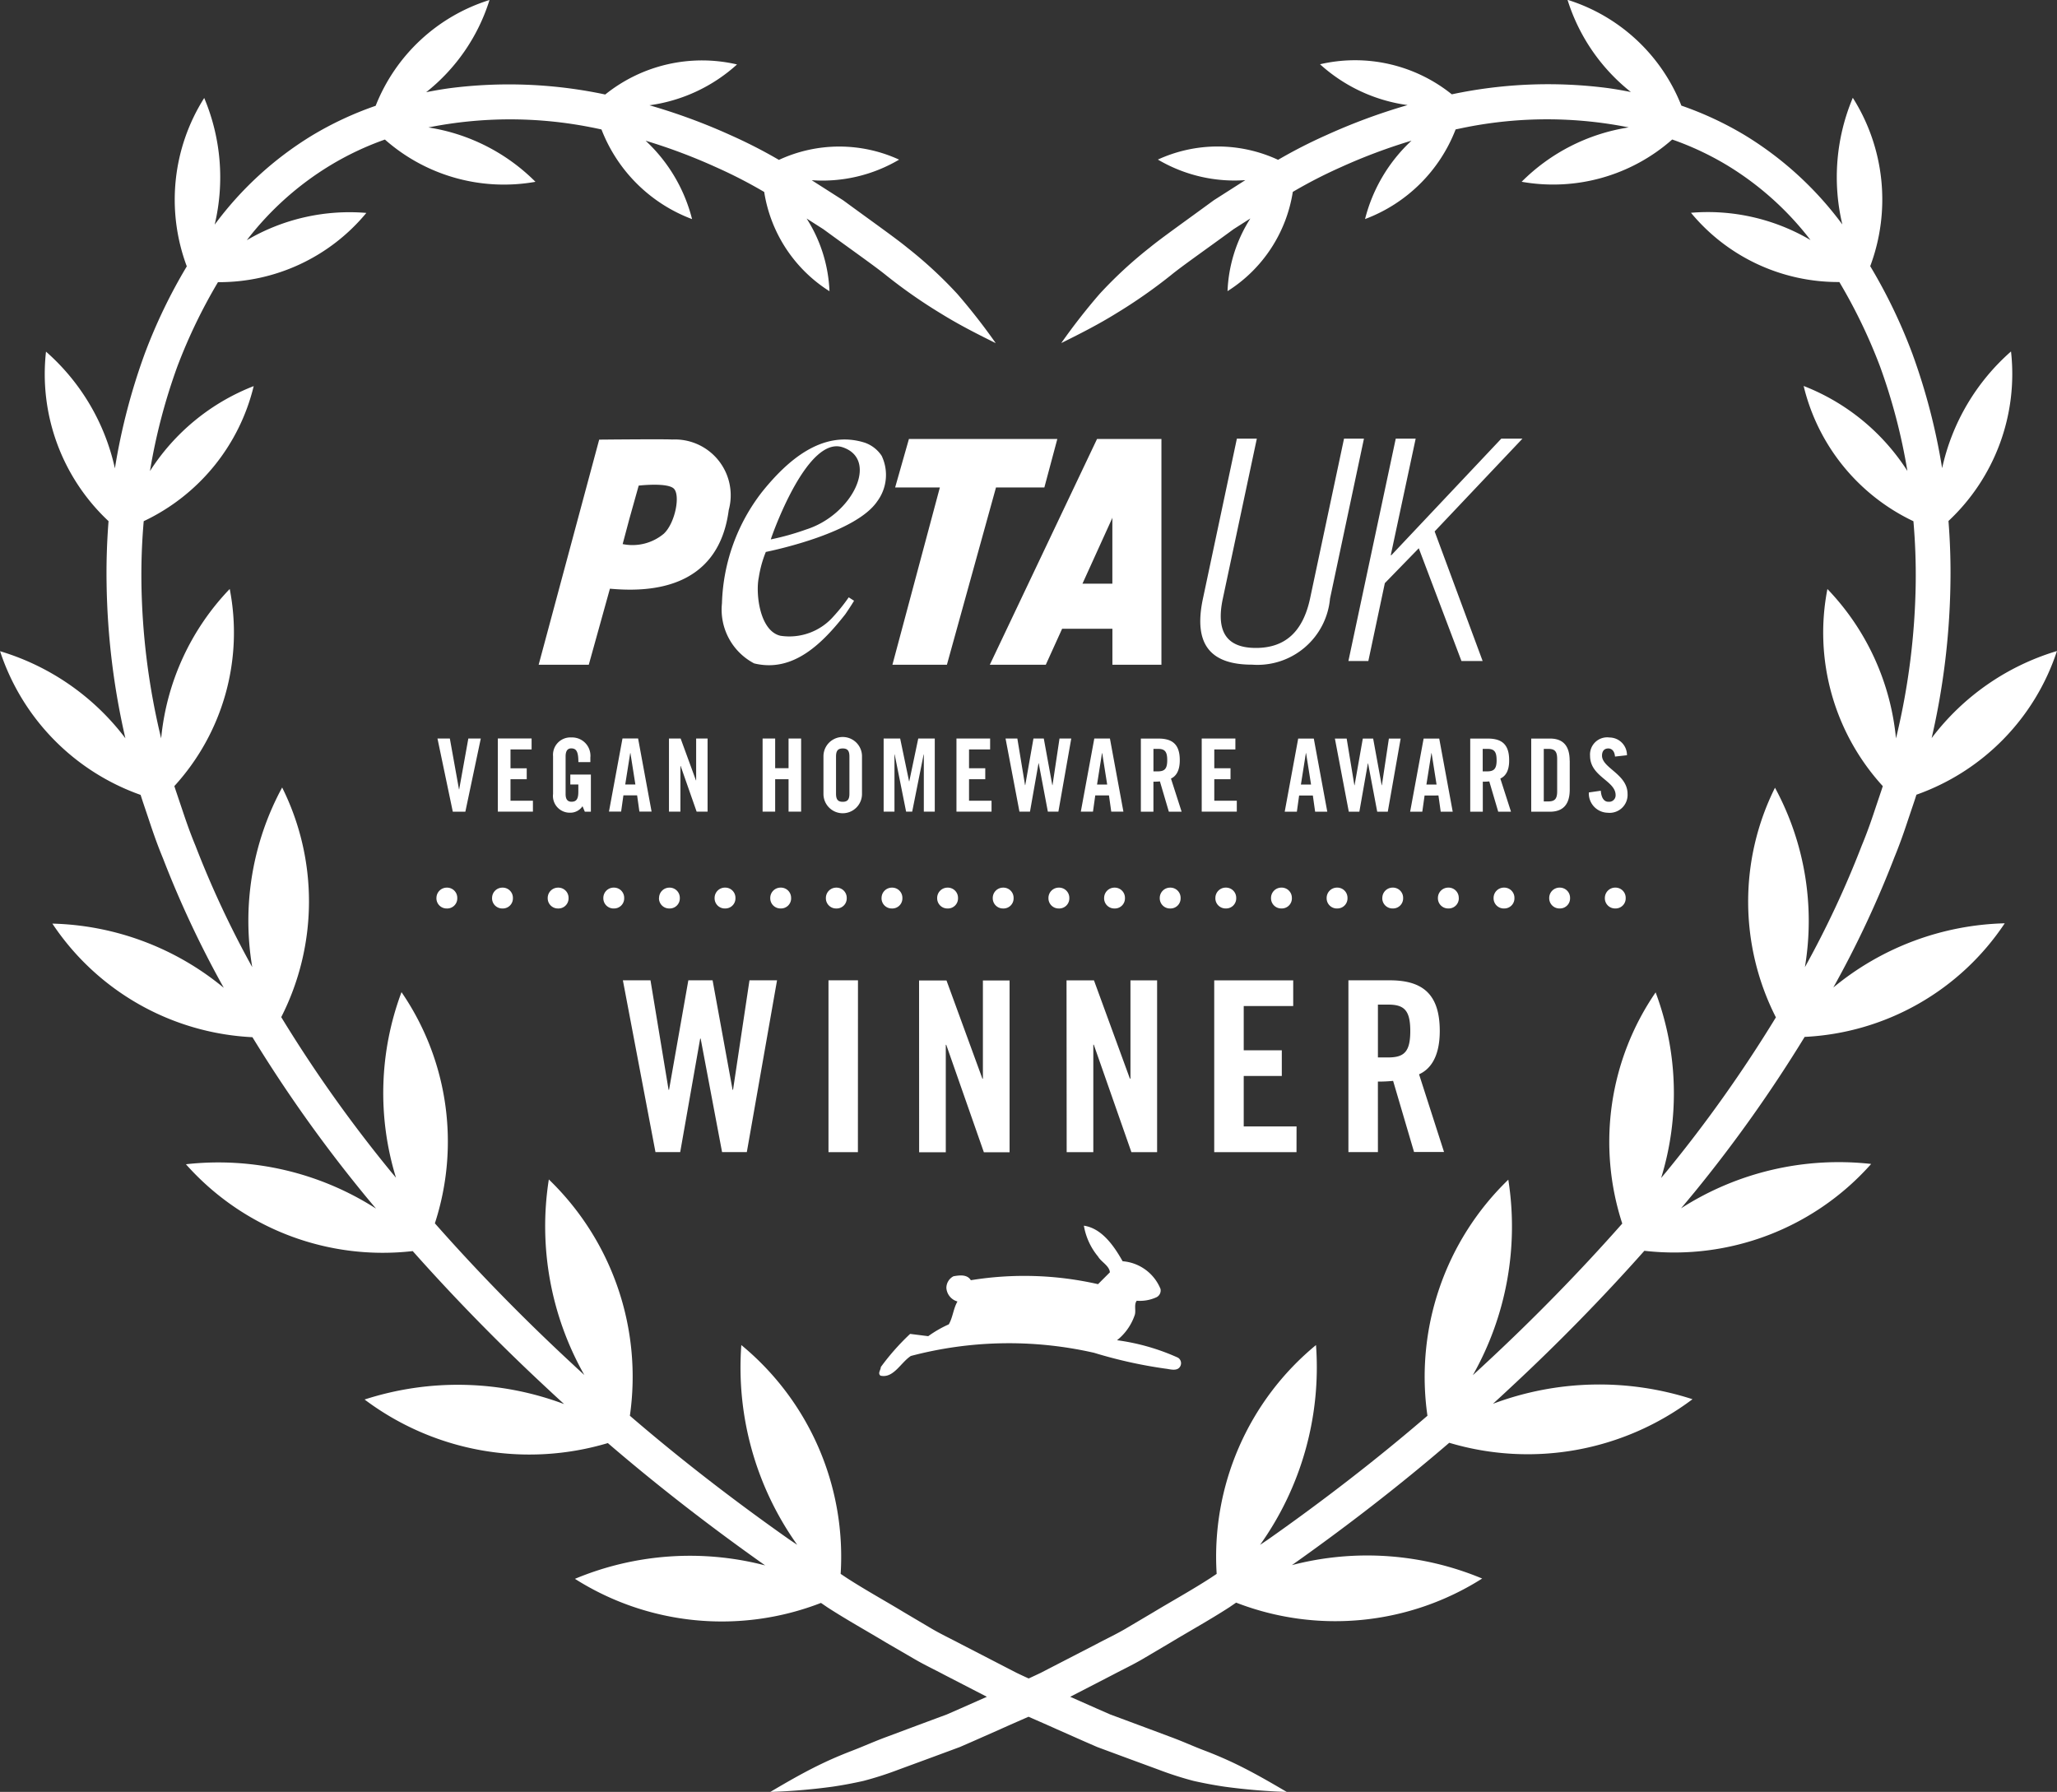 <?xml version="1.0" encoding="utf-8"?>
<svg xmlns="http://www.w3.org/2000/svg" width="90" height="78.403" viewBox="0 0 90 78.403">
  <rect x="0" y="0" width="90" height="78.403" fill="#333333" stroke="none"/>
  <g id="Group_58278" data-name="Group 58278" transform="translate(-2470 -470.809)">
    <path id="Path_29003" data-name="Path 29003" d="M75.325,105.708h-.55l-.67-3.2h.541l.4,2.222h.009l.4-2.222H76Zm2.956-.479H77.3v-.94h.71v-.479H77.3v-.825h.923v-.479H76.746v3.2h1.535Zm2.17.24.1.239h.266v-1.624h-.9v.435h.351v.311c0,.319-.08.443-.3.443-.191,0-.257-.133-.257-.337v-1.646c0-.271.111-.351.244-.351.217,0,.315.124.315.6h.524v-.2a.8.8,0,0,0-.825-.878.76.76,0,0,0-.807.821v1.65a.733.733,0,0,0,.736.821A.64.64,0,0,0,80.451,105.469Zm1.749-2.964h.683l.59,3.2h-.533l-.1-.71h-.6l-.1.71h-.532Zm.12,2.014h.444l-.217-1.375h-.009Zm2.415-.812h.009l.7,2h.479v-3.2h-.5v1.832h-.009l-.67-1.832h-.51v3.2h.5Zm5.281-1.2h-.55v1.3H88.88v-1.3h-.55v3.2h.55v-1.419h.586v1.419h.55Zm2.663,2.427a.843.843,0,0,1-1.686,0v-1.65a.843.843,0,0,1,1.686,0Zm-.55-1.637c0-.24-.071-.355-.293-.355s-.293.115-.293.355v1.624c0,.239.071.355.293.355s.293-.115.293-.355Zm2.619,1.082h-.009l-.39-1.872h-.723v3.2H94.1v-2.5h.009l.5,2.5h.266l.5-2.5h.009v2.5h.479v-3.2h-.723Zm3.537-1.393v-.479H96.812v3.2h1.535v-.479h-.985v-.94h.71v-.479h-.71v-.825Zm2.73,1.562h-.009l-.373-2.041h-.452l-.359,2.041h-.009l-.337-2.041H98.96l.608,3.2h.461l.373-2.116h.009l.4,2.116h.461l.563-3.2h-.514Zm2.512-2.041.59,3.2h-.532l-.1-.71h-.6l-.1.71h-.532l.59-3.2Zm-.12,2.014-.218-1.375h-.009l-.217,1.375Zm2.791-.261.466,1.45h-.559l-.391-1.326a2.64,2.64,0,0,1-.284.013v1.313h-.55v-3.2h.772c.616,0,.931.262.931.945C106.584,103.965,106.385,104.173,106.2,104.258Zm-.164-.808c0-.381-.111-.492-.408-.492h-.195v.985h.195C105.923,103.942,106.034,103.832,106.034,103.45Zm2.982-.466v-.479h-1.473v3.2h1.535v-.479h-.985v-.94h.71v-.479h-.71v-.825Zm2.69,2.724h-.532l.59-3.2h.683l.59,3.2h-.532l-.1-.71h-.6Zm.177-1.189h.444l-.218-1.375H112.1Zm2.557,1.189.373-2.116h.009l.4,2.116h.462l.563-3.2h-.515l-.306,2.041h-.009l-.373-2.041h-.453l-.36,2.041h-.009l-.337-2.041h-.515l.608,3.2Zm2.854-.71-.1.71h-.532l.59-3.2h.683l.59,3.2H118l-.1-.71Zm.08-.479h.444l-.217-1.375h-.009Zm3.235-.261.466,1.45h-.559l-.391-1.326a2.647,2.647,0,0,1-.284.013v1.313h-.55v-3.2h.772c.617,0,.931.262.931.945C121,103.965,120.8,104.173,120.61,104.258Zm-.164-.808c0-.381-.111-.492-.408-.492h-.2v.985h.2C120.335,103.942,120.446,103.832,120.446,103.45Zm3.2.022v1.269c0,.656-.3.967-.869.967h-.816v-3.2h.816C123.339,102.505,123.641,102.816,123.641,103.472Zm-.55-.066c0-.337-.1-.448-.395-.448h-.191v2.3h.191c.293,0,.395-.111.395-.448Zm2.238,1.867c-.178,0-.306-.16-.329-.483l-.523.075a.844.844,0,0,0,.825.888.785.785,0,0,0,.869-.821c0-.87-1.118-1.132-1.118-1.677,0-.2.1-.315.275-.315.124,0,.27.08.293.355l.524-.058a.769.769,0,0,0-.763-.776.751.751,0,0,0-.852.8c0,.918,1.118,1.087,1.118,1.721A.282.282,0,0,1,125.328,105.273ZM81.65,95.951l-.925,3.328H78.532l2.648-9.849s2.835-.029,3.194-.005a2.443,2.443,0,0,1,2.475,3.083c-.469,3.608-3.7,3.575-5.176,3.446H81.65ZM82.207,94a2.137,2.137,0,0,0,1.8-.453c.506-.473.744-1.731.421-1.99-.3-.24-1.368-.132-1.519-.116L82.5,92.9Zm12.972,26.61h1.166v-4.7h.021l1.645,4.7h1.125v-7.517H97.969v4.3h-.021l-1.572-4.3h-1.2ZM78.928,109.488a.446.446,0,0,0,.456.456.441.441,0,0,0,.456-.456.446.446,0,0,0-.456-.456A.452.452,0,0,0,78.928,109.488Zm9.543-15.144a4.952,4.952,0,0,0-.309,1.122c-.142.691.035,2.337.951,2.546a2.569,2.569,0,0,0,2.319-.848,7.744,7.744,0,0,0,.666-.834l.23.147a.084.084,0,0,1,0,.009c-.151.251-.331.513-.384.59-.952,1.207-2.242,2.572-3.985,2.144a2.657,2.657,0,0,1-1.407-2.631,8.327,8.327,0,0,1,1.757-4.875c1.077-1.339,2.621-2.744,4.494-2.15a1.459,1.459,0,0,1,.737.575,1.94,1.94,0,0,1-.194,1.99C92.419,93.5,88.916,94.253,88.472,94.344Zm3.36-4.58c-1.5-.5-2.964,3.518-3.113,3.941l-.029.09a11.31,11.31,0,0,0,1.541-.432C92.269,92.719,93.434,90.3,91.832,89.764Zm4.593,19.268a.452.452,0,0,0-.456.456.446.446,0,0,0,.456.456.441.441,0,0,0,.456-.456A.446.446,0,0,0,96.425,109.032Zm-4.869.912a.441.441,0,0,0,.456-.456.446.446,0,0,0-.456-.456.452.452,0,0,0-.456.456A.446.446,0,0,0,91.556,109.944Zm-7.759-.456a.447.447,0,0,0,.456.456.441.441,0,0,0,.456-.456.446.446,0,0,0-.456-.456A.452.452,0,0,0,83.8,109.488Zm8.707,3.6H91.213v7.517H92.5Zm-10.685-3.145a.441.441,0,0,0,.456-.456.446.446,0,0,0-.456-.456.452.452,0,0,0-.456.456A.446.446,0,0,0,81.819,109.944Zm7.759-.456a.446.446,0,0,0-.456-.456.452.452,0,0,0-.456.456.446.446,0,0,0,.456.456A.441.441,0,0,0,89.578,109.488Zm-2.891.456a.441.441,0,0,0,.456-.456.446.446,0,0,0-.456-.456.452.452,0,0,0-.456.456A.446.446,0,0,0,86.688,109.944Zm-1.961,10.661.874-4.966h.021l.937,4.966h1.083l1.322-7.517H87.756l-.719,4.789h-.021l-.874-4.789H85.081l-.844,4.789h-.021l-.791-4.789H82.217l1.426,7.517Zm34.064-11.117a.446.446,0,0,0-.456-.456.452.452,0,0,0-.456.456.446.446,0,0,0,.456.456A.441.441,0,0,0,118.791,109.488Zm-10.649,0a.446.446,0,0,0,.456.456.441.441,0,0,0,.456-.456.446.446,0,0,0-.456-.456A.452.452,0,0,0,108.141,109.488Zm3.552,9.993h-2.311v-2.207h1.666V116.15h-1.666v-1.937h2.165v-1.124h-3.456v7.517h3.6Zm-.205-9.993a.446.446,0,0,0-.456-.456.452.452,0,0,0-.456.456.446.446,0,0,0,.456.456A.441.441,0,0,0,111.488,109.488Zm9.282.456a.441.441,0,0,0,.456-.456.446.446,0,0,0-.456-.456.452.452,0,0,0-.456.456A.446.446,0,0,0,120.769,109.944Zm-4.737-20.556-2.071,9.729h.872l.722-3.407,1.485-1.526,1.867,4.933h.927l-2.1-5.669,3.843-4.061h-.926l-4.81,5.1h-.027l1.09-5.1Zm-6.078,0h-.873l-1.485,7c-.436,2.044.368,2.889,2.153,2.889a3.186,3.186,0,0,0,3.407-2.889l1.485-7h-.872l-1.485,6.991c-.313,1.458-1.09,2.166-2.371,2.166s-1.758-.709-1.445-2.166Zm3.511,20.556a.441.441,0,0,0,.456-.456.446.446,0,0,0-.456-.456.452.452,0,0,0-.456.456A.446.446,0,0,0,113.466,109.944Zm9.738-.912a.452.452,0,0,0-.456.456.446.446,0,0,0,.456.456.441.441,0,0,0,.456-.456A.446.446,0,0,0,123.2,109.032Zm1.978.456a.446.446,0,0,0,.456.456.441.441,0,0,0,.456-.456.446.446,0,0,0-.456-.456A.452.452,0,0,0,125.182,109.488Zm-9.738,0a.446.446,0,0,0,.456.456.441.441,0,0,0,.456-.456.446.446,0,0,0-.456-.456A.452.452,0,0,0,115.445,109.488Zm-.191,11.117h-1.291v-7.517h1.811c1.447,0,2.186.614,2.186,2.217,0,1.208-.469,1.7-.906,1.895l1.093,3.4h-1.312l-.916-3.112a6.279,6.279,0,0,1-.666.031Zm0-4.143h.458c.7,0,.958-.26.958-1.156s-.26-1.155-.958-1.155h-.458ZM94.129,91.522h1.957L94.01,99.28h2.384l2.148-7.758h2.116l.567-2.12H94.732ZM98.4,109.488a.447.447,0,0,0,.456.456.441.441,0,0,0,.456-.456.446.446,0,0,0-.456-.456A.452.452,0,0,0,98.4,109.488Zm-4.9,20.9c.562.116.874-.576,1.316-.864a16.782,16.782,0,0,1,8.018-.139,20.293,20.293,0,0,0,3.111.692c.2.019.528.139.658-.1a.283.283,0,0,0-.1-.379,9.5,9.5,0,0,0-2.665-.763,2.39,2.39,0,0,0,.763-1.071c.087-.2-.038-.485.1-.657a1.737,1.737,0,0,0,.831-.139.329.329,0,0,0,.207-.379,1.953,1.953,0,0,0-1.657-1.21c-.365-.648-.9-1.44-1.695-1.556a2.856,2.856,0,0,0,.619,1.349c.139.24.494.4.519.691l-.519.519a14.558,14.558,0,0,0-5.565-.173c-.163-.269-.509-.216-.758-.173a.574.574,0,0,0-.312.518.666.666,0,0,0,.485.586c-.182.312-.2.691-.379,1a5,5,0,0,0-.9.518l-.792-.1a10.313,10.313,0,0,0-1.282,1.45C93.5,130.143,93.348,130.292,93.5,130.393Zm.034-20.9a.446.446,0,0,0,.456.456.441.441,0,0,0,.456-.456.446.446,0,0,0-.456-.456A.452.452,0,0,0,93.535,109.488Zm8.1,11.117H102.8v-4.7h.021l1.645,4.7h1.125v-7.517h-1.166v4.3H104.4l-1.572-4.3h-1.2Zm-.341-11.573a.451.451,0,0,0-.456.456.446.446,0,0,0,.456.456.441.441,0,0,0,.457-.456A.447.447,0,0,0,101.294,109.032Zm-24.8.456a.446.446,0,0,0,.456.456.441.441,0,0,0,.456-.456.446.446,0,0,0-.456-.456A.452.452,0,0,0,76.494,109.488Zm-2.434,0a.446.446,0,0,0,.456.456.441.441,0,0,0,.456-.456.446.446,0,0,0-.456-.456A.452.452,0,0,0,74.06,109.488Zm63.773-1.741c.321-.776.52-1.4.663-1.825l.218-.647s.037-.107.1-.309a9.97,9.97,0,0,0,6.149-6.287,10.723,10.723,0,0,0-5.483,3.81,32.1,32.1,0,0,0,.822-6.747c.016-.871-.01-1.794-.085-2.753a8.811,8.811,0,0,0,2.736-7.417,9.5,9.5,0,0,0-3.014,5.107,27.221,27.221,0,0,0-1.295-4.988,23.38,23.38,0,0,0-1.851-3.851,8.322,8.322,0,0,0-.762-7.367,8.951,8.951,0,0,0-.458,5.542,15,15,0,0,0-4.258-3.9,14.744,14.744,0,0,0-2.785-1.3,7.878,7.878,0,0,0-4.981-4.629,8.3,8.3,0,0,0,2.772,4.034c-.367-.072-.734-.137-1.1-.184a20.315,20.315,0,0,0-6.365.21c-.124.023-.247.05-.37.075a6.754,6.754,0,0,0-5.766-1.315,7.135,7.135,0,0,0,3.832,1.786,26.086,26.086,0,0,0-3.561,1.317,21.707,21.707,0,0,0-2.106,1.078,6.27,6.27,0,0,0-5.259-.011,6.6,6.6,0,0,0,3.825.9l-1.377.879c-1.263.926-2.316,1.669-2.808,2.075a18.652,18.652,0,0,0-2.19,2.025,27.027,27.027,0,0,0-1.678,2.15c.9-.446,1.65-.831,2.392-1.291a22.639,22.639,0,0,0,2.41-1.682c.488-.4,1.512-1.112,2.741-2.013l.732-.467a6.365,6.365,0,0,0-1,3.181,6.282,6.282,0,0,0,2.856-4.343,20.852,20.852,0,0,1,2.1-1.08,24.666,24.666,0,0,1,3.093-1.161,7.035,7.035,0,0,0-2.032,3.43,6.809,6.809,0,0,0,3.963-3.922c.161-.034.321-.068.482-.1a18.243,18.243,0,0,1,7.091.011,8.443,8.443,0,0,0-4.684,2.379,7.868,7.868,0,0,0,6.587-1.849,12.911,12.911,0,0,1,2.405,1.129,13.287,13.287,0,0,1,3.646,3.27,8.86,8.86,0,0,0-5.23-1.193,8.354,8.354,0,0,0,6.492,3.03,23.521,23.521,0,0,1,1.777,3.685,25.6,25.6,0,0,1,1.2,4.581,9.463,9.463,0,0,0-4.539-3.718A8.835,8.835,0,0,0,138.682,93a27.076,27.076,0,0,1,.1,2.724,30.615,30.615,0,0,1-.835,6.664c-.01.04-.019.075-.028.114a10.938,10.938,0,0,0-3-6.536,9.956,9.956,0,0,0,2.423,8.625c-.045.141-.073.222-.073.222l-.21.624c-.137.408-.329,1.011-.64,1.76a42.592,42.592,0,0,1-2.485,5.315,12.238,12.238,0,0,0-1.309-7.852,11.169,11.169,0,0,0,.04,10.048,59.8,59.8,0,0,1-4.749,6.7c-.089.109-.182.219-.272.328a12.6,12.6,0,0,0-.241-8.121,11.549,11.549,0,0,0-1.46,10.115c-1.833,2.075-3.858,4.154-6.025,6.161-.169.16-.343.316-.514.475a13.211,13.211,0,0,0,1.553-8.556,11.992,11.992,0,0,0-3.538,10.329c-2.246,1.934-4.607,3.75-6.995,5.429l-.327.219a13.384,13.384,0,0,0,2.446-8.741,11.992,11.992,0,0,0-4.346,10.012l-.26.174c-.83.537-1.687,1.009-2.512,1.507l-1.235.731c-.41.238-.837.439-1.249.658l-2.439,1.259c-.177.085-.354.167-.531.248-.177-.081-.354-.163-.531-.248l-2.439-1.259c-.412-.219-.839-.42-1.249-.658l-1.236-.731c-.825-.5-1.682-.971-2.511-1.507l-.26-.174a11.994,11.994,0,0,0-4.346-10.012,13.382,13.382,0,0,0,2.446,8.741l-.327-.219c-2.387-1.679-4.749-3.495-6.995-5.429A11.992,11.992,0,0,0,78.977,121.8a13.214,13.214,0,0,0,1.553,8.556c-.171-.158-.345-.315-.514-.475-2.167-2.006-4.193-4.085-6.025-6.161a11.55,11.55,0,0,0-1.46-10.115,12.6,12.6,0,0,0-.241,8.121c-.09-.109-.183-.219-.272-.328a59.8,59.8,0,0,1-4.749-6.7,11.169,11.169,0,0,0,.04-10.048A12.238,12.238,0,0,0,66,112.51a42.615,42.615,0,0,1-2.485-5.315c-.311-.749-.5-1.352-.64-1.76l-.21-.624s-.028-.081-.073-.222a9.956,9.956,0,0,0,2.423-8.625,10.938,10.938,0,0,0-3,6.536c-.01-.039-.019-.074-.028-.114a30.635,30.635,0,0,1-.835-6.664,27.179,27.179,0,0,1,.1-2.724,8.835,8.835,0,0,0,4.812-5.91,9.463,9.463,0,0,0-4.539,3.718,25.6,25.6,0,0,1,1.2-4.581,23.52,23.52,0,0,1,1.776-3.685,8.354,8.354,0,0,0,6.492-3.03,8.86,8.86,0,0,0-5.23,1.193,13.288,13.288,0,0,1,3.646-3.27A12.911,12.911,0,0,1,71.805,76.3a7.868,7.868,0,0,0,6.587,1.849,8.443,8.443,0,0,0-4.684-2.379,18.245,18.245,0,0,1,7.091-.011c.161.03.321.065.482.1a6.809,6.809,0,0,0,3.963,3.922,7.035,7.035,0,0,0-2.032-3.43A24.666,24.666,0,0,1,86.3,77.513a20.854,20.854,0,0,1,2.1,1.08,6.281,6.281,0,0,0,2.856,4.343,6.365,6.365,0,0,0-1-3.181l.732.467c1.229.9,2.253,1.618,2.741,2.013a22.639,22.639,0,0,0,2.41,1.682c.743.46,1.488.845,2.392,1.291a27.027,27.027,0,0,0-1.678-2.15,18.653,18.653,0,0,0-2.19-2.025c-.492-.406-1.545-1.149-2.808-2.075l-1.377-.879a6.6,6.6,0,0,0,3.825-.9,6.27,6.27,0,0,0-5.259.011,21.7,21.7,0,0,0-2.106-1.078A26.073,26.073,0,0,0,83.379,74.8a7.135,7.135,0,0,0,3.832-1.786,6.754,6.754,0,0,0-5.766,1.315c-.123-.025-.246-.052-.37-.075a20.315,20.315,0,0,0-6.365-.21c-.369.048-.737.112-1.1.184a8.3,8.3,0,0,0,2.772-4.034A7.878,7.878,0,0,0,71.4,74.823a14.745,14.745,0,0,0-2.785,1.3,15,15,0,0,0-4.258,3.9,8.951,8.951,0,0,0-.458-5.542,8.322,8.322,0,0,0-.762,7.367,23.351,23.351,0,0,0-1.851,3.851,27.212,27.212,0,0,0-1.295,4.988,9.5,9.5,0,0,0-3.014-5.107,8.81,8.81,0,0,0,2.736,7.417c-.075.959-.1,1.882-.085,2.753a32.1,32.1,0,0,0,.822,6.747,10.723,10.723,0,0,0-5.483-3.81,9.97,9.97,0,0,0,6.149,6.287c.064.2.1.309.1.309l.218.647c.142.423.342,1.049.663,1.825a44.58,44.58,0,0,0,2.658,5.66,12.251,12.251,0,0,0-7.5-2.809,11.167,11.167,0,0,0,8.754,4.97,61.285,61.285,0,0,0,4.824,6.8c.19.234.388.469.584.7a12.783,12.783,0,0,0-8.318-1.941,11.516,11.516,0,0,0,9.923,3.8c1.823,2.052,3.822,4.1,5.953,6.074.22.208.447.414.671.62a13.234,13.234,0,0,0-8.73-.2,12,12,0,0,0,10.643,1.906c2.208,1.9,4.536,3.694,6.884,5.353a13.057,13.057,0,0,0-8.324.587,12,12,0,0,0,10.765,1.054l.293.2c.846.547,1.72,1.031,2.563,1.539L95,142.8c.419.243.855.448,1.275.672l1.868.964-.039.017-1.152.51-.564.247-.448.166-.893.332-1.279.478c-.543.2-1.014.414-1.461.586s-.856.342-1.25.527c-.787.369-1.515.782-2.39,1.3a26.438,26.438,0,0,0,2.718-.229c.438-.064.885-.147,1.364-.255a14.924,14.924,0,0,0,1.53-.492l1.311-.482.915-.338.458-.17.578-.252,1.178-.521c.408-.184.825-.365,1.247-.551.421.186.838.366,1.246.551l1.178.521.578.252.458.17.914.338,1.311.482a14.924,14.924,0,0,0,1.53.492c.479.108.926.19,1.364.255a26.439,26.439,0,0,0,2.718.229c-.874-.515-1.6-.928-2.389-1.3-.394-.184-.8-.357-1.25-.527s-.918-.388-1.461-.586l-1.279-.478-.893-.332-.448-.166-.564-.247-1.152-.51-.039-.017,1.868-.964c.421-.223.856-.429,1.275-.672l1.261-.745c.842-.508,1.717-.991,2.563-1.539l.293-.2a12,12,0,0,0,10.765-1.054,13.057,13.057,0,0,0-8.324-.587c2.348-1.659,4.675-3.453,6.884-5.353a12,12,0,0,0,10.643-1.906,13.234,13.234,0,0,0-8.73.2c.224-.206.45-.412.671-.62,2.131-1.974,4.131-4.022,5.953-6.074a11.516,11.516,0,0,0,9.923-3.8,12.783,12.783,0,0,0-8.318,1.941c.2-.235.393-.47.584-.7a61.284,61.284,0,0,0,4.824-6.8,11.167,11.167,0,0,0,8.754-4.97,12.25,12.25,0,0,0-7.5,2.809A44.577,44.577,0,0,0,137.833,107.747Zm-34.56,1.741a.446.446,0,0,0,.456.456.441.441,0,0,0,.456-.456.446.446,0,0,0-.456-.456A.452.452,0,0,0,103.273,109.488Zm2.891.456a.441.441,0,0,0,.456-.456.446.446,0,0,0-.456-.456.452.452,0,0,0-.456.456A.446.446,0,0,0,106.163,109.944Zm-3.2-20.543h2.817V99.28h-2.145V97.705h-2.2l-.715,1.575H98.271Zm.662,3.47-1.3,2.861h1.308v-2.9Z" transform="translate(2415.036 400.615)" fill="#fff"/>
  </g>
</svg>
